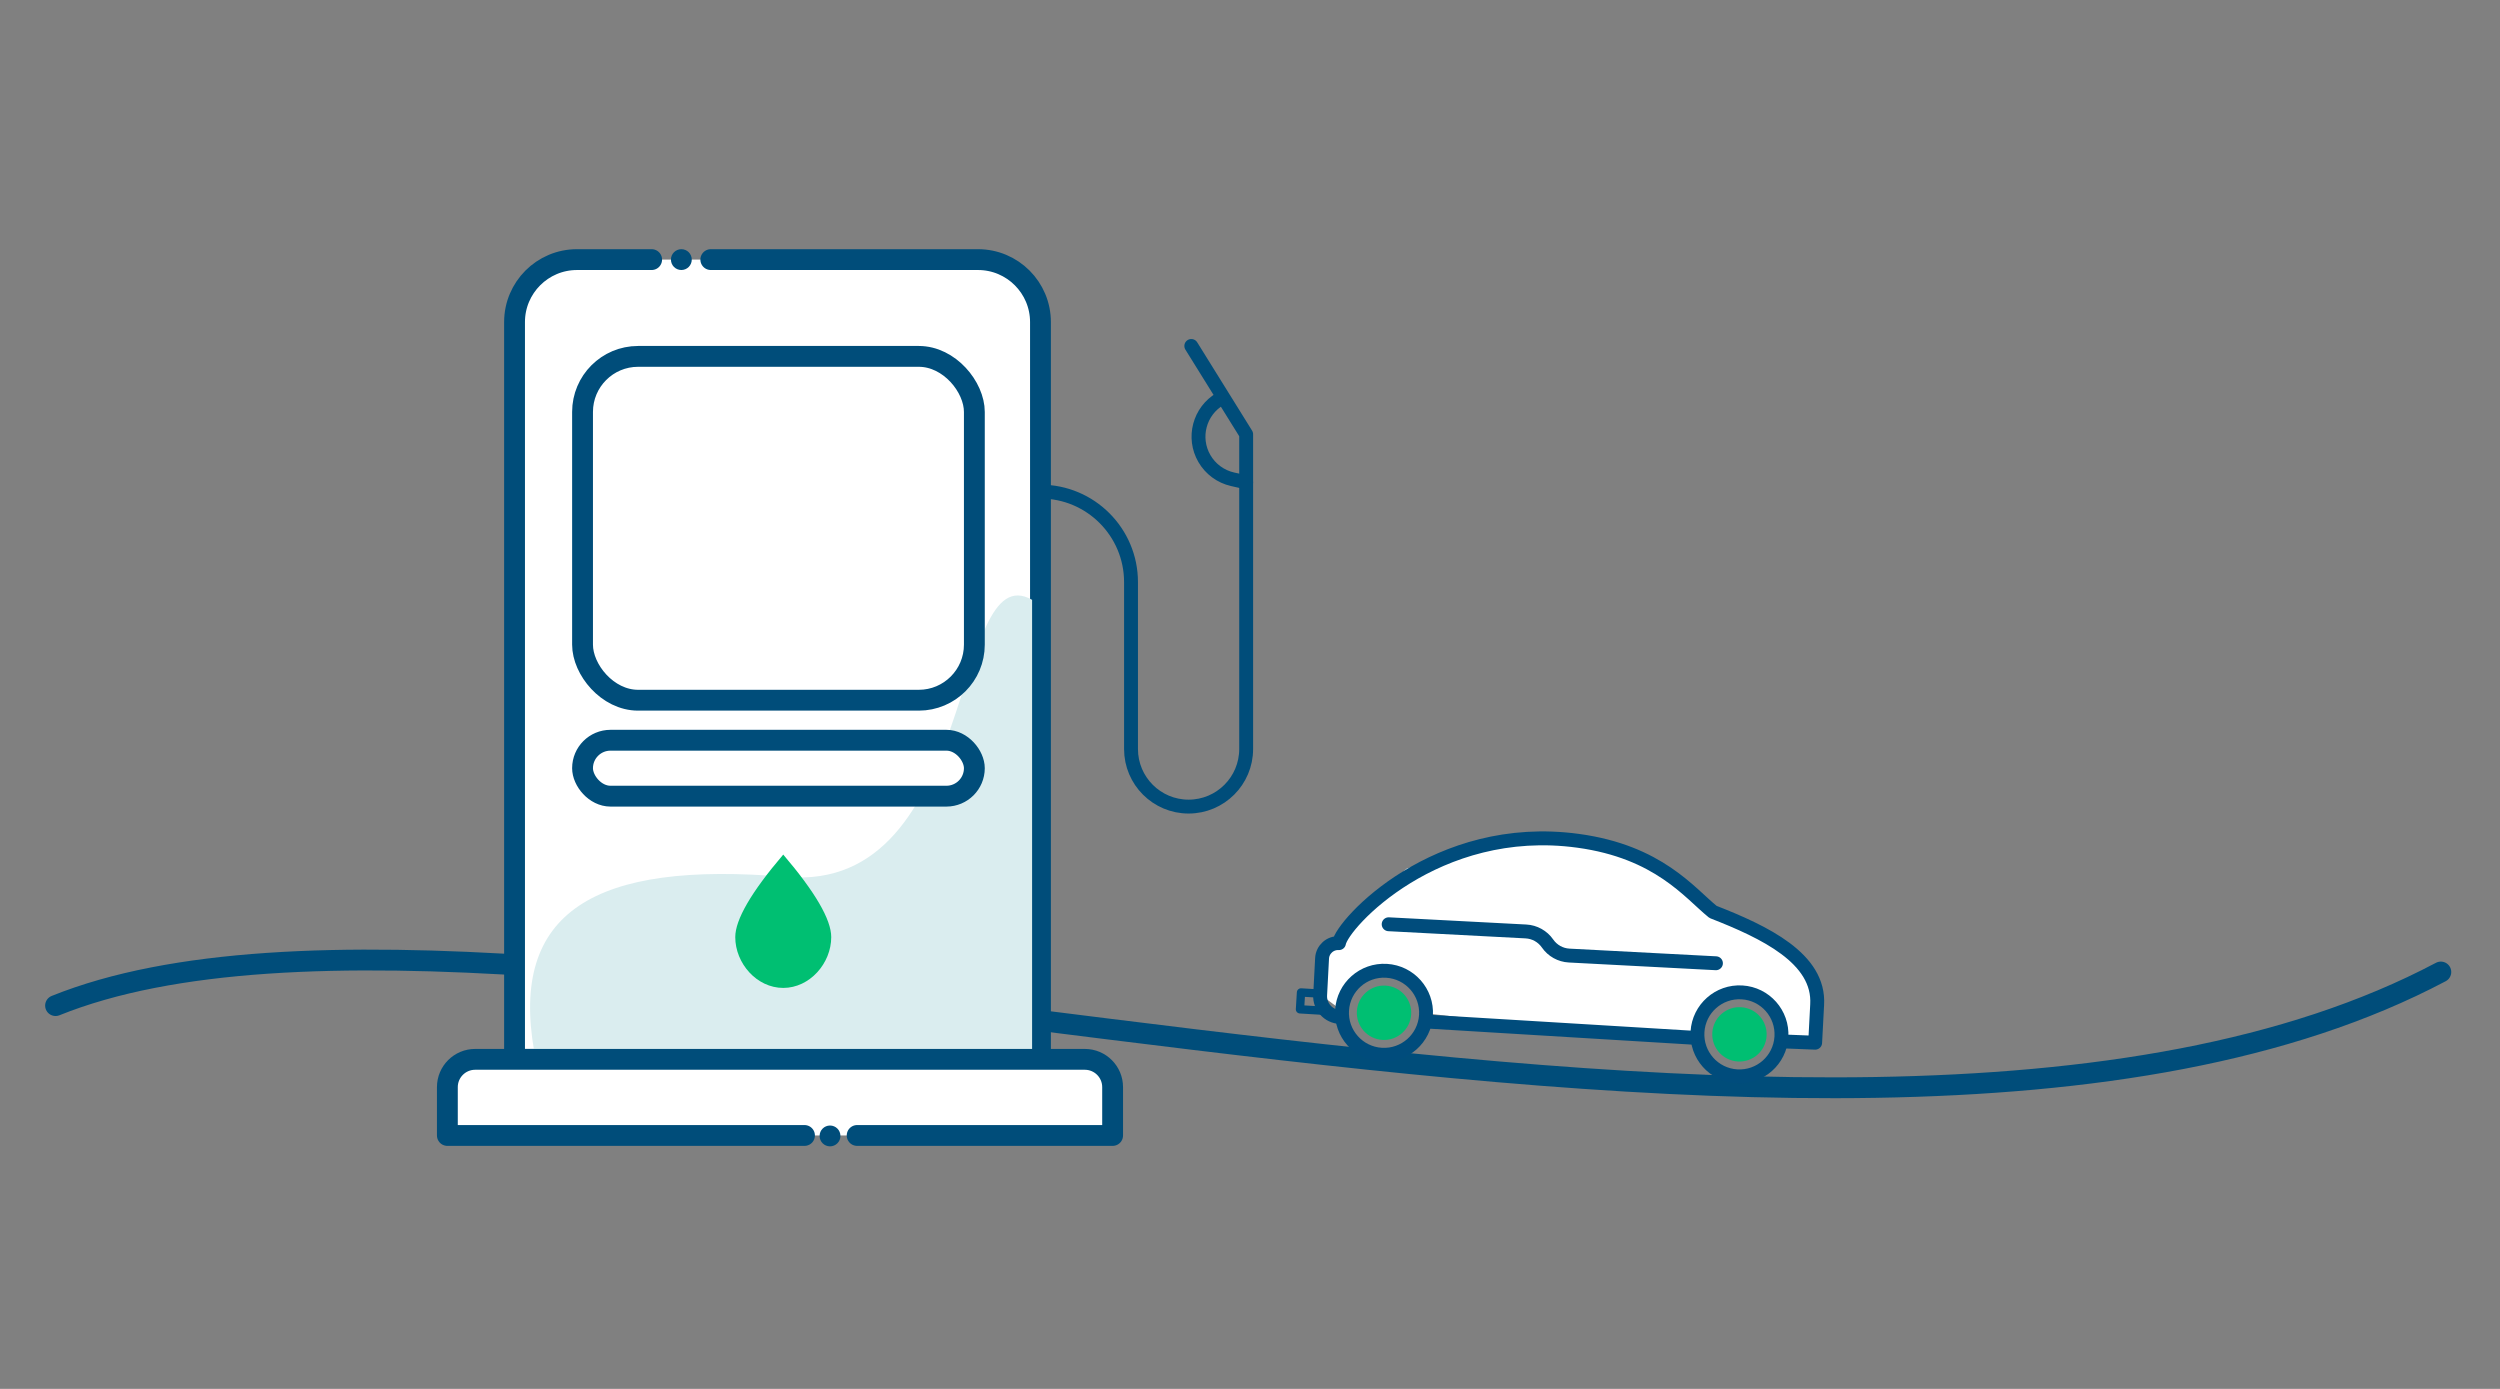 <?xml version="1.0" encoding="UTF-8"?>
<svg width="360px" height="200px" viewBox="0 0 360 200" version="1.1" xmlns="http://www.w3.org/2000/svg" xmlns:xlink="http://www.w3.org/1999/xlink">
    <rect x="0" y="0" width="360" height="200" fill="#808080" stroke="none"/>
    <!-- Generator: Sketch 54.1 (76490) - https://sketchapp.com -->
    <title>Flourishes/Large/Flow/whats-covered-360x200</title>
    <desc>Created with Sketch.</desc>
    <g id="Flourishes/Large/Flow/whats-covered-360x200" stroke="none" stroke-width="1" fill="none" fill-rule="evenodd">
        <g id="Group-2" transform="translate(8, 36)">
            <path d="M2.84217094e-13,108.806 C67.443,81.646 255.306,150.626 343.479,103.969" id="Path-95-Copy" stroke="#004D7A" stroke-width="3" stroke-linecap="round"></path>
            <g id="Group-2-Copy" transform="translate(66.094, 0)" stroke="#004D7A">
                <g id="Group">
                    <path d="M28.261,1.382 L66.734,1.382 C71.705,1.382 75.734,5.411 75.734,10.382 L75.734,116.546 L-3.7658765e-13,116.546 L-3.7658765e-13,10.382 C-3.77196368e-13,5.411 4.029,1.382 9,1.382 L19.743,1.382" id="Path-96" stroke-width="3" fill="#FFFFFF" stroke-linecap="round"></path>
                    <path d="M24.021,2.382 C24.573,2.382 25.021,1.934 25.021,1.382 C25.021,0.83 24.573,0.382 24.021,0.382 C23.469,0.382 23.021,0.83 23.021,1.382 C23.021,1.934 23.469,2.382 24.021,2.382 Z" id="Oval" fill="#004D7A"></path>
                </g>
                <path d="M75.734,34.79 L75.734,34.79 C82.935,34.79 88.773,40.628 88.773,47.828 L88.773,71.86 C88.773,76.438 92.484,80.15 97.063,80.15 L97.063,80.15 C101.641,80.15 105.353,76.438 105.353,71.86 L105.353,26.533 L97.453,13.819" id="Path-100" stroke-width="2" stroke-linecap="round" stroke-linejoin="round"></path>
                <path d="M101.621,21.438 L101.621,21.438 C98.616,23.184 97.596,27.035 99.342,30.039 C100.219,31.549 101.684,32.626 103.387,33.013 L105.353,33.46" id="Path-101" stroke-width="2" stroke-linecap="round"></path>
            </g>
            <path d="M71.663,47.052 C91.746,43.522 99.166,55.666 96.801,83.381 C94.437,111.097 143.376,106.986 136.704,118.744 C124.678,118.744 102.997,118.744 71.663,118.744 C71.613,77.037 71.613,53.14 71.663,47.052 Z" id="Path-98-Copy" fill="#DAEDEF" transform="translate(104.478, 82.6) rotate(-90) translate(-104.478, -82.6) "></path>
            <path d="M104.787,106.261 C108.603,106.261 111.697,102.72 111.697,98.944 C111.697,96.427 109.394,92.465 104.787,87.059 C100.181,92.465 97.878,96.427 97.878,98.944 C97.878,102.72 100.971,106.261 104.787,106.261 Z" id="Oval-Copy" fill="#00BF72"></path>
            <rect id="Rectangle-Copy-2" stroke="#004D7A" stroke-width="3" fill="#FFFFFF" x="75.886" y="15.319" width="56.421" height="49.512" rx="8"></rect>
            <rect id="Rectangle-Copy-3" stroke="#004D7A" stroke-width="3" fill="#FFFFFF" x="75.886" y="70.594" width="56.421" height="8.055" rx="4.028"></rect>
            <path d="M107.847,127.507 L56.421,127.507 L56.421,120.546 C56.421,118.337 58.212,116.546 60.421,116.546 L148.217,116.546 C150.426,116.546 152.217,118.337 152.217,120.546 L152.217,127.507 L115.428,127.507" id="Path-99-Copy" stroke="#004D7A" stroke-width="3" fill="#FFFFFF" stroke-linecap="round" stroke-linejoin="round"></path>
            <path d="M111.523,128.575 C112.075,128.575 112.523,128.127 112.523,127.575 C112.523,127.023 112.075,126.575 111.523,126.575 C110.971,126.575 110.523,127.023 110.523,127.575 C110.523,128.127 110.971,128.575 111.523,128.575 Z" id="Oval" stroke="#004D7A" fill="#004D7A"></path>
        </g>
        <g id="Group-14-Copy-2" transform="translate(225.086, 137.108) rotate(7) translate(-225.086, -137.108) translate(186.086, 117.608)">
            <path d="M8.43,31.73 L4.601,29.572 L4.185,23.943 L6.595,22.146 L7.18,19.95 L9.518,16.659 L15.155,10.335 L26.626,4.79 L38.728,3.246 L47.93,4.79 L57.754,10.335 L61.498,11.624 L69.996,14.759 C72.305,16.744 75.67,17.702 75.729,21.871 L76.175,28.258 L71.747,28.567 L71.584,26.245 L69.194,23.209 L64.427,22.172 L60.863,25.085 L58.727,28.506 L58.841,30.135 L19.967,30.674 L18.966,27.276 L16.218,25.543 L14.047,25.269 L11.078,25.902 L9.647,28.667 L8.43,31.73 Z" id="Path-17" fill="#FFFFFF"></path>
            <g id="Group-5" transform="translate(39.113, 19.735) rotate(-4) translate(-39.113, -19.735) translate(1.613, 3.235)">
                <path d="M69.438,26.7 C69.465,30.044 66.778,32.776 63.435,32.804 C60.091,32.831 57.358,30.143 57.331,26.801 C57.304,23.457 59.991,20.724 63.334,20.697 C66.677,20.669 69.41,23.357 69.438,26.7 Z" id="Stroke-15" stroke="#004C7C" stroke-width="2" stroke-linecap="round" stroke-linejoin="round" transform="translate(63.384, 26.75) scale(-1, 1) translate(-63.384, -26.75) "></path>
                <path d="M63.417,30.667 C61.257,30.685 59.485,28.942 59.467,26.783 C59.45,24.623 61.192,22.852 63.352,22.834 C65.511,22.816 67.284,24.558 67.301,26.718 C67.319,28.878 65.576,30.649 63.417,30.667" id="Fill-17" fill="#00BF72" transform="translate(63.384, 26.75) scale(-1, 1) translate(-63.384, -26.75) "></path>
                <path d="M18.162,26.275 C18.19,29.619 15.502,32.351 12.159,32.379 C8.815,32.407 6.083,29.719 6.055,26.376 C6.028,23.032 8.715,20.3 12.059,20.272 C15.402,20.244 18.135,22.932 18.162,26.275 Z" id="Stroke-21" stroke="#004C7C" stroke-width="2" stroke-linecap="round" stroke-linejoin="round" transform="translate(12.109, 26.326) scale(-1, 1) translate(-12.109, -26.326) "></path>
                <path d="M12.141,30.242 C9.982,30.26 8.209,28.518 8.192,26.358 C8.173,24.198 9.917,22.427 12.076,22.409 C14.236,22.39 16.008,24.134 16.025,26.293 C16.044,28.453 14.301,30.224 12.141,30.242" id="Fill-23" fill="#00BF72" transform="translate(12.109, 26.326) scale(-1, 1) translate(-12.109, -26.326) "></path>
                <path d="M56.967,27.269 L18.57,27.587" id="Stroke-29" stroke="#004C7C" stroke-width="2" stroke-linecap="round" stroke-linejoin="round" transform="translate(37.769, 27.675) scale(-1, 1) translate(-37.769, -27.675) "></path>
                <path d="M7.119,27.436 L2.789,27.382 L2.789,21.903 C2.734,15.227 10.874,11.86 18.464,9.343 C21.991,6.779 26.723,1.116 38.385,0.135 C58.959,-1.595 71.668,13.808 72.016,16.65 L72.016,16.65 C73.295,16.65 74.332,17.687 74.332,18.966 L74.332,24.274 C74.332,25.928 72.991,27.269 71.337,27.269 L71.337,27.269" id="Stroke-41" stroke="#004C7C" stroke-width="2" stroke-linecap="round" stroke-linejoin="round" transform="translate(38.561, 13.718) scale(-1, 1) translate(-38.561, -13.718) "></path>
                <polyline id="Stroke-43" stroke="#004C7C" stroke-width="1.2" stroke-linecap="round" stroke-linejoin="round" transform="translate(1.602, 25.259) scale(-1, 1) translate(-1.602, -25.259) " points="0.692 24.05 3.185 24.03 3.205 26.463 4.54747351e-13 26.489"></polyline>
                <path d="M12.109,13.563 L31.905,13.563 C33.156,13.563 34.337,14.143 35.103,15.133 L35.103,15.133 C35.868,16.124 37.049,16.704 38.301,16.704 L59.467,16.704" id="Path-16" stroke="#004C7C" stroke-width="2" stroke-linecap="round"></path>
            </g>
        </g>
    </g>
</svg>
